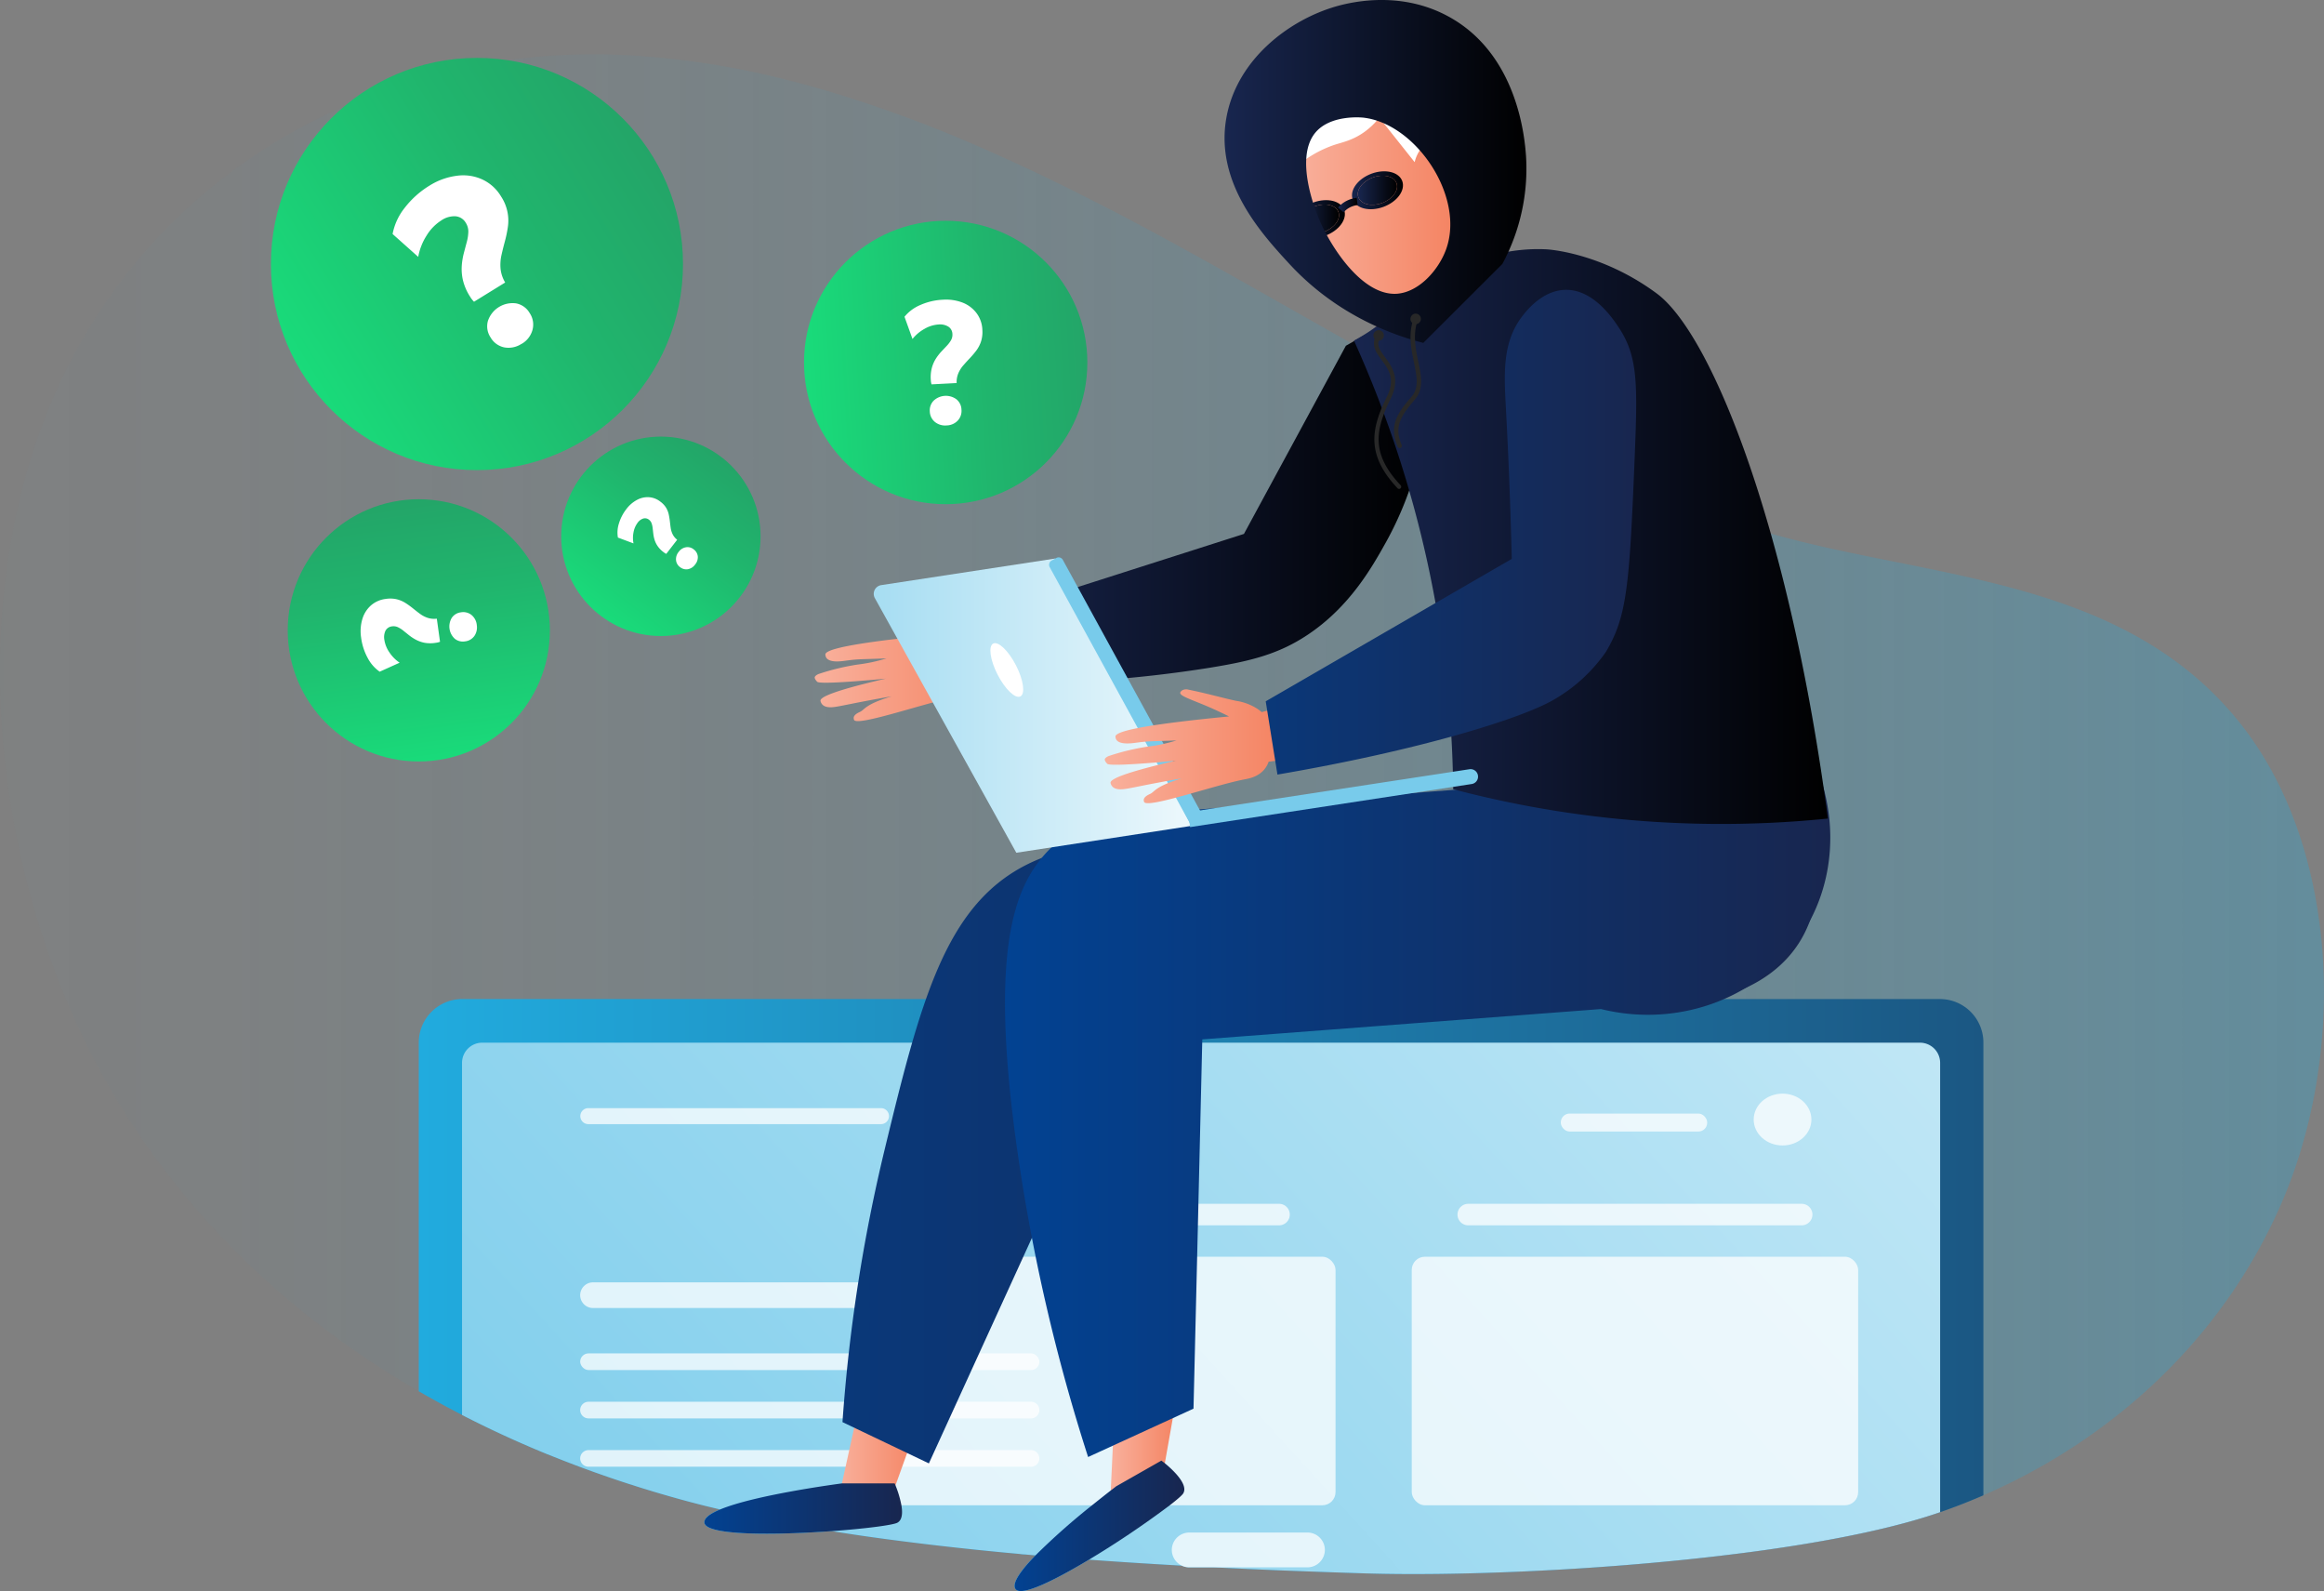 <svg xmlns="http://www.w3.org/2000/svg" xmlns:xlink="http://www.w3.org/1999/xlink" width="885.98" height="606.39" viewBox="0 0 885.98 606.39"><rect x="0" y="0" width="885.98" height="606.39" fill="#808080" stroke="none"/><defs><style>.cls-1{isolation:isolate;}.cls-2{opacity:0.3;fill:url(#linear-gradient);}.cls-3{fill:url(#linear-gradient-2);}.cls-4{fill:url(#linear-gradient-3);}.cls-15,.cls-5{fill:#fff;}.cls-5{opacity:0.75;mix-blend-mode:overlay;}.cls-6{fill:url(#Áåçûìÿííûé_ãðàäèåíò_2);}.cls-7{fill:url(#linear-gradient-4);}.cls-8{fill:url(#linear-gradient-5);}.cls-9{fill:url(#Áåçûìÿííûé_ãðàäèåíò_2-2);}.cls-10{fill:url(#Áåçûìÿííûé_ãðàäèåíò_2-3);}.cls-11{fill:url(#linear-gradient-6);}.cls-12{fill:url(#linear-gradient-7);}.cls-13{fill:url(#linear-gradient-8);}.cls-14{fill:url(#Áåçûìÿííûé_ãðàäèåíò_2-4);}.cls-16{fill:url(#linear-gradient-9);}.cls-17{fill:url(#Áåçûìÿííûé_ãðàäèåíò_2-5);}.cls-18{fill:url(#linear-gradient-10);}.cls-19{fill:url(#linear-gradient-11);}.cls-20{fill:url(#linear-gradient-12);}.cls-21{fill:#282828;}.cls-22{fill:url(#linear-gradient-13);}.cls-23{fill:url(#linear-gradient-14);}.cls-24{fill:url(#linear-gradient-15);}.cls-25{fill:url(#linear-gradient-16);}.cls-26{fill:url(#linear-gradient-17);}.cls-27{fill:url(#linear-gradient-18);}.cls-28{fill:url(#Áåçûìÿííûé_ãðàäèåíò_2-6);}.cls-29{fill:url(#linear-gradient-19);}.cls-30{fill:url(#linear-gradient-20);}.cls-31{fill:url(#linear-gradient-21);}.cls-32{fill:url(#linear-gradient-22);}.cls-33{fill:url(#linear-gradient-23);}</style><linearGradient id="linear-gradient" y1="310.31" x2="885.98" y2="310.31" gradientUnits="userSpaceOnUse"><stop offset="0" stop-color="#21abde" stop-opacity="0.05"/><stop offset="0.1" stop-color="#21abde" stop-opacity="0.08"/><stop offset="0.25" stop-color="#21abde" stop-opacity="0.18"/><stop offset="0.43" stop-color="#21abde" stop-opacity="0.33"/><stop offset="0.64" stop-color="#21abde" stop-opacity="0.55"/><stop offset="0.86" stop-color="#21abde" stop-opacity="0.82"/><stop offset="1" stop-color="#21abde"/></linearGradient><linearGradient id="linear-gradient-2" x1="159.66" y1="493.58" x2="756.13" y2="493.58" gradientUnits="userSpaceOnUse"><stop offset="0" stop-color="#21abde"/><stop offset="1" stop-color="#1b5783"/></linearGradient><linearGradient id="linear-gradient-3" x1="847.02" y1="134.91" x2="42.85" y2="866.71" gradientUnits="userSpaceOnUse"><stop offset="0" stop-color="#def2fa"/><stop offset="1" stop-color="#5dc1e7"/></linearGradient><linearGradient id="Áåçûìÿííûé_ãðàäèåíò_2" x1="318.99" y1="554.11" x2="352.65" y2="554.11" gradientUnits="userSpaceOnUse"><stop offset="0" stop-color="#f9b19d"/><stop offset="1" stop-color="#f4815f"/></linearGradient><linearGradient id="linear-gradient-4" x1="268.54" y1="574.93" x2="343.9" y2="574.93" gradientUnits="userSpaceOnUse"><stop offset="0" stop-color="#024292"/><stop offset="1" stop-color="#18264f"/></linearGradient><linearGradient id="linear-gradient-5" x1="321.18" y1="416.95" x2="693.87" y2="416.95" gradientUnits="userSpaceOnUse"><stop offset="0" stop-color="#0a3879"/><stop offset="1" stop-color="#18264f"/></linearGradient><linearGradient id="Áåçûìÿííûé_ãðàäèåíò_2-2" x1="310.6" y1="253.14" x2="381.16" y2="253.14" xlink:href="#Áåçûìÿííûé_ãðàäèåíò_2"/><linearGradient id="Áåçûìÿííûé_ãðàäèåíò_2-3" x1="423.39" y1="547.14" x2="449.88" y2="547.14" xlink:href="#Áåçûìÿííûé_ãðàäèåíò_2"/><linearGradient id="linear-gradient-6" x1="386.81" y1="581.53" x2="451.51" y2="581.53" xlink:href="#linear-gradient-4"/><linearGradient id="linear-gradient-7" x1="383.15" y1="408.57" x2="697.76" y2="408.57" xlink:href="#linear-gradient-4"/><linearGradient id="linear-gradient-8" x1="371.56" y1="189.49" x2="540.67" y2="189.49" gradientUnits="userSpaceOnUse"><stop offset="0" stop-color="#18264f"/><stop offset="0.46" stop-color="#0d142b"/><stop offset="1"/></linearGradient><linearGradient id="Áåçûìÿííûé_ãðàäèåíò_2-4" x1="510.14" y1="95.44" x2="556.32" y2="95.44" xlink:href="#Áåçûìÿííûé_ãðàäèåíò_2"/><linearGradient id="linear-gradient-9" x1="516.15" y1="204.5" x2="696.89" y2="204.5" xlink:href="#linear-gradient-8"/><linearGradient id="Áåçûìÿííûé_ãðàäèåíò_2-5" x1="493.12" y1="79.82" x2="557.95" y2="79.82" xlink:href="#Áåçûìÿííûé_ãðàäèåíò_2"/><linearGradient id="linear-gradient-10" x1="493.26" y1="83.5" x2="512.71" y2="83.5" xlink:href="#linear-gradient-8"/><linearGradient id="linear-gradient-11" x1="495.51" y1="83.5" x2="510.47" y2="83.5" gradientUnits="userSpaceOnUse"><stop offset="0" stop-color="#18264f"/><stop offset="1"/></linearGradient><linearGradient id="linear-gradient-12" x1="466.81" y1="65.35" x2="581.92" y2="65.35" xlink:href="#linear-gradient-11"/><linearGradient id="linear-gradient-13" x1="515.42" y1="72.51" x2="534.86" y2="72.51" xlink:href="#linear-gradient-8"/><linearGradient id="linear-gradient-14" x1="517.66" y1="72.51" x2="532.62" y2="72.51" xlink:href="#linear-gradient-11"/><linearGradient id="linear-gradient-15" x1="510.12" y1="78.16" x2="517.57" y2="78.16" xlink:href="#linear-gradient-8"/><linearGradient id="linear-gradient-16" x1="333.11" y1="268.98" x2="454.3" y2="268.98" gradientUnits="userSpaceOnUse"><stop offset="0" stop-color="#a6ddf2"/><stop offset="1" stop-color="#edf8fc"/></linearGradient><linearGradient id="linear-gradient-17" x1="452.85" y1="304.18" x2="563.48" y2="304.18" gradientUnits="userSpaceOnUse"><stop offset="0" stop-color="#78cbeb"/><stop offset="1" stop-color="#78cbeb"/></linearGradient><linearGradient id="linear-gradient-18" x1="399.96" y1="263.71" x2="459.23" y2="263.71" xlink:href="#linear-gradient-17"/><linearGradient id="Áåçûìÿííûé_ãðàäèåíò_2-6" x1="421.17" y1="284.42" x2="491.73" y2="284.42" xlink:href="#Áåçûìÿííûé_ãðàäèåíò_2"/><linearGradient id="linear-gradient-19" x1="482.5" y1="202.84" x2="623.77" y2="202.84" xlink:href="#linear-gradient-5"/><linearGradient id="linear-gradient-20" x1="217.77" y1="100.7" x2="317.7" y2="100.7" gradientTransform="translate(96.72 519.28) rotate(-97.9)" gradientUnits="userSpaceOnUse"><stop offset="0" stop-color="#19db7a"/><stop offset="0.63" stop-color="#20b56d"/><stop offset="1" stop-color="#23a568"/></linearGradient><linearGradient id="linear-gradient-21" x1="73.84" y1="14.82" x2="230.95" y2="14.82" gradientTransform="translate(44.46 168.25) rotate(-31.77)" xlink:href="#linear-gradient-20"/><linearGradient id="linear-gradient-22" x1="193.89" y1="148.91" x2="269.89" y2="148.91" gradientTransform="matrix(0.6, -0.8, 0.8, 0.6, -6.65, 299.68)" xlink:href="#linear-gradient-20"/><linearGradient id="linear-gradient-23" x1="534.79" y1="202.4" x2="642.82" y2="202.4" gradientTransform="matrix(1, -0.06, 0.06, 1, -238.98, -29.94)" xlink:href="#linear-gradient-20"/></defs><g class="cls-1"><g id="Layer_2" data-name="Layer 2"><g id="Layer_1-2" data-name="Layer 1"><path class="cls-2" d="M869.06,460.19c-19.44,43.74-52.35,76.6-89.87,98.13a235.36,235.36,0,0,1-23.06,11.57q-8.14,3.54-16.41,6.41l-.08,0c-17.08,5.92-40.09,10.63-65.29,14.22q-7,1-14.23,1.88l-5.07.61c-48.52,5.69-101.38,7.64-134.41,6.62l-8.69-.28c-8-.27-16.3-.57-24.79-.91l-2.28-.1c-5.57-.24-11.23-.49-16.95-.77l-5.16-.26q-6.07-.3-12.23-.64l-1.83-.1c-11.06-.63-22.29-1.34-33.57-2.17l-6-.45-1.6-.13q-6.4-.51-12.8-1.06l-4.23-.37c-.68,0-1.34-.11-2-.19-19.71-1.78-39.29-4-58.1-6.66l-1.73-.25q-5.87-.86-11.62-1.77c-14.89-2.38-29.17-5.11-42.51-8.26q-8-1.86-15.49-3.94c-12.84-3.55-25.66-7.68-38.34-12.42-2.39-.9-4.78-1.81-7.15-2.75q-2.54-1-5.06-2-16.43-6.71-32.37-14.9l-2.26-1.17q-7.19-3.76-14.23-7.84c-44.29-25.66-84-60.92-113.35-108.17C-3.85,341.18-17.57,223.91,26.65,138.14,67.33,59.23,148.2,20.86,225.77,20.69c3,0,6,0,9,.15a315,315,0,0,1,64.54,9.43h0q7.09,1.77,14.14,3.81a504.32,504.32,0,0,1,64.7,24c4,1.75,7.92,3.56,11.87,5.4v0q4.76,2.19,9.48,4.49,7.48,3.6,14.89,7.37l7.23,3.69,1.93,1,.07,0q5.77,3,11.52,6.07c1.45.77,2.9,1.54,4.35,2.33l2.5,1.34,1.4.76q5.86,3.19,11.7,6.42c.25.12.48.26.71.38l2.2,1.22,5.23,2.92c.29.15.57.32.86.48l2.27,1.28c.73.4,1.45.8,2.18,1.22,1.4.77,2.79,1.56,4.19,2.36l6.5,3.66c.7.38,1.38.79,2.07,1.16l2.5,1.42,5.4,3.07,18.22,10.32,1.77,1,.79.43c1.62.93,3.24,1.84,4.86,2.75l2.25,1.26.19.11.55.31q4.56,2.57,9.13,5.1h0l3.18,1.77h0q3.94,2.19,7.9,4.34l1.41.78.57.31,1.67.91c10.86,5.91,21.76,11.68,32.72,17.2,15.93,8,32,15.58,48.28,22.3a463.79,463.79,0,0,0,52.4,18.34q6.36,1.8,12.78,3.36c58.14,14.18,124,17,165.44,68.06,13.62,16.77,22.82,37.48,27.89,59.84.17.75.34,1.52.5,2.28C890.38,377.45,885.61,423,869.06,460.19Z"/><path class="cls-3" d="M756.13,397.33V569.89q-8.14,3.54-16.41,6.41l-.08,0c-17.08,5.92-40.09,10.63-65.29,14.22q-7,1-14.23,1.88l-5.07.61c-48.52,5.69-101.38,7.64-134.41,6.62l-8.69-.28c-8-.27-16.3-.57-24.79-.91l-2.28-.1c-5.57-.24-11.23-.49-16.95-.77l-5.16-.26h-9.41a6.48,6.48,0,0,1-2.82-.64l-1.83-.1c-11.06-.63-22.29-1.34-33.57-2.17-13.43,8.07-25.94,14.19-28,11.18-1.5-2.2,2.1-7.15,7.62-12.82l-4.23-.37c-.68,0-1.34-.11-2-.19-19.71-1.78-39.29-4-58.1-6.66l-1.73-.25q-5.87-.86-11.62-1.77c-21.21,1.53-48.12,1.81-48.53-3.26-.14-1.74,2.23-3.43,6-5q-8-1.86-15.49-3.94c-12.84-3.55-25.66-7.68-38.34-12.42-2.39-.9-4.78-1.81-7.15-2.75q-2.54-1-5.06-2-16.43-6.71-32.37-14.9l-2.26-1.17q-7.19-3.76-14.23-7.84V397.33a16.58,16.58,0,0,1,16.58-16.57H739.55A16.58,16.58,0,0,1,756.13,397.33Z"/><path class="cls-4" d="M739.64,405.09V576.33c-17.08,5.92-40.09,10.63-65.29,14.22q-7,1-14.23,1.88l-5.07.61c-48.52,5.69-101.38,7.64-134.41,6.62l-8.69-.28c-8-.27-16.3-.57-24.79-.91l-2.28-.1c-5.57-.24-11.23-.49-16.95-.77l-5.16-.26h-9.41a6.48,6.48,0,0,1-2.82-.64l-1.83-.1c-11.06-.63-22.29-1.34-33.57-2.17-13.43,8.07-25.94,14.19-28,11.18-1.5-2.2,2.1-7.15,7.62-12.82l-4.23-.37c-.68,0-1.34-.11-2-.19-19.71-1.78-39.29-4-58.1-6.66l-1.73-.25q-5.87-.86-11.62-1.77c-21.21,1.53-48.12,1.81-48.53-3.26-.14-1.74,2.23-3.43,6-5q-8-1.86-15.49-3.94c-12.84-3.55-25.66-7.68-38.34-12.42-2.39-.9-4.78-1.81-7.15-2.75q-2.54-1-5.06-2-16.43-6.71-32.37-14.9V405.09a7.69,7.69,0,0,1,7.68-7.7H732A7.69,7.69,0,0,1,739.64,405.09Z"/><path class="cls-5" d="M690.56,426.69c0,5.45-4.92,9.87-11,9.87s-11-4.42-11-9.87,4.92-9.88,11-9.88S690.56,421.23,690.56,426.69Z"/><rect class="cls-5" x="595.03" y="424.41" width="55.8" height="6.84" rx="3.35"/><path class="cls-5" d="M335.91,428.43H224.23a3.06,3.06,0,0,1-3-3.05h0a3.06,3.06,0,0,1,3-3.05H335.91a3.06,3.06,0,0,1,3,3.05h0A3.06,3.06,0,0,1,335.91,428.43Z"/><rect class="cls-5" x="538.2" y="478.97" width="170.19" height="94.72" rx="5.02"/><rect class="cls-5" x="338.96" y="478.97" width="170.19" height="94.72" rx="5.02"/><rect class="cls-5" x="221.18" y="515.81" width="175.05" height="6.34" rx="3.17"/><path class="cls-5" d="M487.61,467H360.49a4.12,4.12,0,0,1-4.1-4.1h0a4.11,4.11,0,0,1,4.1-4.1H487.61a4.11,4.11,0,0,1,4.1,4.1h0A4.11,4.11,0,0,1,487.61,467Z"/><path class="cls-5" d="M686.85,467H559.74a4.11,4.11,0,0,1-4.1-4.1h0a4.11,4.11,0,0,1,4.1-4.1H686.85a4.11,4.11,0,0,1,4.11,4.1h0A4.12,4.12,0,0,1,686.85,467Z"/><path class="cls-5" d="M368.89,498.52H226.08a4.91,4.91,0,0,1-4.9-4.89h0a4.91,4.91,0,0,1,4.9-4.9H368.89a4.91,4.91,0,0,1,4.9,4.9h0A4.91,4.91,0,0,1,368.89,498.52Z"/><path class="cls-5" d="M393.06,540.58H224.35a3.18,3.18,0,0,1-3.17-3.17h0a3.18,3.18,0,0,1,3.17-3.17H393.06a3.18,3.18,0,0,1,3.17,3.17h0A3.18,3.18,0,0,1,393.06,540.58Z"/><path class="cls-5" d="M393.06,559H224.35a3.18,3.18,0,0,1-3.17-3.17h0a3.18,3.18,0,0,1,3.17-3.16H393.06a3.17,3.17,0,0,1,3.17,3.16h0A3.17,3.17,0,0,1,393.06,559Z"/><path class="cls-5" d="M505.08,590.71a6.66,6.66,0,0,1-6.62,6.63h-45.1a6.48,6.48,0,0,1-2.82-.64,6.63,6.63,0,0,1-3.81-6,6.66,6.66,0,0,1,6.63-6.62h45.1A6.64,6.64,0,0,1,505.08,590.71Z"/><path class="cls-6" d="M328.35,531.87,319,574.27l18.71,2.08q7.47-20.8,14.95-41.63Z"/><path class="cls-7" d="M342.12,580.33c-1.7.94-12.35,2.3-25.05,3.22-21.21,1.53-48.12,1.81-48.53-3.26-.14-1.74,2.23-3.43,6-5,13-5.4,42.95-9.47,46.39-9.93l.33,0,17.67,0h2.14l.3.71a39.23,39.23,0,0,1,2.27,7.61C344.14,576.54,344,579.29,342.12,580.33Z"/><path class="cls-8" d="M681.31,276.22C686.8,286.33,695.53,306,693.59,331c-.63,8.15-1.44,18.55-7.84,28.49-16.06,24.95-52.63,24.16-56.94,24L429.4,393q-37.63,82.37-75.28,164.73L321.18,542a628.35,628.35,0,0,1,16.07-103.86c13.63-56.22,23-92.59,53.67-108.35,16.57-8.51,33.95-8.24,46.35-6.53l140.17-10.78q6-18,11.9-36.09Z"/><path class="cls-9" d="M379.16,237.81l-8.74,2.32a17.87,17.87,0,0,0-1.5-1.16,20.57,20.57,0,0,0-8.2-3.13c-4.44-.92-11.19-2.85-18.28-4.29a3.09,3.09,0,0,0-2.29.26c-.11.07-.73.47-.8.92-.21,1.52,6.23,3.13,14.75,7.17,1.63.78,3,1.44,3.87,1.88-34.3,3.31-43.27,5.81-43.31,7.64a2.52,2.52,0,0,0,.33,1.22c1.27,2.05,5.74,1.39,7.37,1.17,5-.67,4.66-.47,15.57-.88a61.7,61.7,0,0,1-11,2.35,88.87,88.87,0,0,0-14.63,3.52s-1.34.42-1.69,1.25h0s-.24.59.93,1.78,22.74-.85,26.18-1.19c-20.18,4.67-25.07,7.09-24.93,8.45a2.82,2.82,0,0,0,.74,1.45c.34.36,1.26,1.14,3.63,1,2.73-.17,6.55-1.32,22.79-4.17-10.52,3.2-10.13,5.08-12.21,6s-2.24,1.82-2.28,2.1a1.88,1.88,0,0,0,.13.89c1.17,2.64,27.37-6.58,38.53-8.66,1.32-.24,4.95-.87,7.34-3.79a9.2,9.2,0,0,0,1.6-2.89l8.09-1Q380.16,247.9,379.16,237.81Z"/><path class="cls-10" d="M425.44,526.11q-1,21.67-2.05,43.37l18.79-1.11q3.85-21.78,7.7-43.57Z"/><path class="cls-11" d="M451.08,569.17c-.44.72-2.29,2.34-5.12,4.52a361.08,361.08,0,0,1-30.82,20.74c-13.43,8.07-25.94,14.19-28,11.18-1.5-2.2,2.1-7.15,7.62-12.82a259.59,259.59,0,0,1,21.57-19.1c3-2.39,5.46-4.35,7.11-5.62,1.32-1,2.09-1.61,2.09-1.61l17.22-9.79s.52.38,1.31,1C446.9,560,453.18,565.72,451.08,569.17Z"/><path class="cls-12" d="M669.67,261.84c29.1,23,36.26,63.41,18.34,92.56-15.47,25.16-47.07,37.75-77.66,30.17l-152,11.56Q456.7,466.5,455,536.87L414.82,555.3A705.77,705.77,0,0,1,388,439.69c-11.46-79.58-.66-102.76,11.73-115.61a61,61,0,0,1,17.42-12.5l140.17-10.79q6-18,11.9-36.09Z"/><path class="cls-13" d="M536.09,118.63l-23,13.15q-19.42,35.85-38.86,71.71L371.56,236.3q2.07,12,4.13,24a474.68,474.68,0,0,0,85.63-5.83c15.11-2.46,26-5.05,37.22-12.55,16.05-10.69,24.51-25.77,29.59-34.83a128.47,128.47,0,0,0,12.54-31.6Q538.38,147,536.09,118.63Z"/><path class="cls-14" d="M533.81,88a56.48,56.48,0,0,0,22.51,25.82,53.42,53.42,0,0,1-30.82,12.88,138,138,0,0,1-5.27-14.58A139.78,139.78,0,0,1,516,93.57L510.14,83.3l10.35-19.13Z"/><path class="cls-15" d="M544,17.84C542,16,531,6.3,515,7.52a38.38,38.38,0,0,0-21.35,8.7c-1.79,1.79-4.51,4.64-7.57,8.37-8.6,10.5-15.34,18.72-15.44,29.51,0,2.45.24,11,6.07,16.14a9.54,9.54,0,0,0,4.56,2.47c4.71.87,10.17-2.88,13.93-9.44,22.59,21.35,51.35,23.11,65,10.41,7.73-7.18,13.42-21.55,8.26-35.22C562.4,22.43,545.51,18.19,544,17.84Z"/><path class="cls-16" d="M516.15,129.82c1.65-.88,3.39-1.89,5.21-3.07s3.32-2.27,4.74-3.37a55.88,55.88,0,0,0,12-6.2l26.11-19a35.9,35.9,0,0,1,8-1.7,66,66,0,0,1,17.42-1.45s20.52,1,41.88,16.75c21.61,15.88,51.11,92,65.33,200.19a402.23,402.23,0,0,1-88.78-.84A399.88,399.88,0,0,1,554,300.79a426.67,426.67,0,0,0-37.83-171Z"/><path class="cls-17" d="M493.12,64.49c7.19,32.05,26,51.69,40.27,50.25,4.85-.49,12.63-3.9,18.65-10.56l.6-.67a20.82,20.82,0,0,0,3.23-23L552.19,73a7.19,7.19,0,0,0,3.88-3.22c2.85-5.47-3.6-15.51-9.4-15.43a7.17,7.17,0,0,0-4.92,2.26,14,14,0,0,0-2.44,5.19L525.82,44.83a27.48,27.48,0,0,1-5.94,5.65c-4.21,2.94-7.93,3.71-10.86,4.63A43.64,43.64,0,0,0,493.12,64.49Z"/><path class="cls-18" d="M512.45,80.05c-1.23-3.51-6.47-4.8-11.69-2.9s-8.47,6.29-7.23,9.8,6.46,4.8,11.69,2.89S513.68,83.55,512.45,80.05Zm-2.18.79c.94,2.7-1.55,6.07-5.57,7.54s-8,.47-9-2.23,1.54-6.07,5.56-7.53S509.32,78.15,510.27,80.84Z"/><path class="cls-19" d="M504.7,88.38c-4,1.46-8,.47-9-2.23s1.54-6.07,5.56-7.53,8.05-.47,9,2.22S508.72,86.91,504.7,88.38Z"/><path class="cls-20" d="M491.6,100.63c18.57,20.12,40.63,27.38,51,30.06l30.15-30.1a76.48,76.48,0,0,0,9-41.31c-.46-6.05-2.87-38.37-29.44-52.93-17.73-9.72-35.9-5.89-42.65-4-18.08,5.1-38,20.13-42.09,42.32C463,69.6,481,89.13,491.6,100.63Zm11.63-16.29-.38-.88c-1-2.32-9.55-22.91-1.47-32.82,5.74-7,17.59-5.88,18.36-5.8,20,2.23,38.81,30,31.58,50.12-2.84,7.9-10.33,16.42-18.85,17C519.3,112.74,507.54,94.25,503.23,84.34Z"/><path class="cls-21" d="M537.89,122.42a2,2,0,1,0,1-2.72A2.06,2.06,0,0,0,537.89,122.42Z"/><path class="cls-21" d="M523.78,128.72a2,2,0,1,0,1-2.72A2,2,0,0,0,523.78,128.72Z"/><path class="cls-21" d="M533.57,170.76a.83.83,0,0,1-.77-.53c-3.06-7.59-.84-12,5.29-19,3-3.42,2-7.93.94-13.15s-2.26-10.83-.07-16.79a.84.84,0,1,1,1.57.58c-2,5.5-.87,11,.14,15.86,1.14,5.43,2.21,10.56-1.32,14.6-6.43,7.36-7.5,11.08-5,17.3a.84.84,0,0,1-.46,1.09A.91.91,0,0,1,533.57,170.76Z"/><path class="cls-21" d="M533.38,186.33a.82.82,0,0,1-.61-.27c-11.69-12.43-10.35-22.17-4.08-34.8,3.39-6.83.68-10.52-2-14.09-2.09-2.85-4.26-5.8-1.81-9.75a.84.84,0,0,1,1.15-.27.82.82,0,0,1,.27,1.15c-1.85,3-.34,5,1.74,7.88,2.65,3.6,5.94,8.08,2.1,15.83-6.08,12.25-7.27,21.12,3.8,32.91a.83.83,0,0,1,0,1.18A.85.85,0,0,1,533.38,186.33Z"/><path class="cls-22" d="M534.6,69.06c-1.23-3.5-6.47-4.8-11.69-2.89s-8.46,6.29-7.23,9.8,6.46,4.8,11.69,2.89S535.83,72.57,534.6,69.06Zm-2.18.8c.94,2.7-1.55,6.07-5.57,7.54s-8,.46-9-2.23,1.54-6.07,5.56-7.54S531.47,67.17,532.42,69.86Z"/><path class="cls-23" d="M526.85,77.4c-4,1.46-8,.46-9-2.23s1.54-6.07,5.56-7.54,8.05-.46,9,2.23S530.87,75.93,526.85,77.4Z"/><path class="cls-24" d="M512.22,80.94l-2.1-1.84a11.57,11.57,0,0,1,2-1.81,11.46,11.46,0,0,1,5.1-1.91l.33,2.77a8.62,8.62,0,0,0-3.84,1.44A8.39,8.39,0,0,0,512.22,80.94Z"/><path class="cls-25" d="M387.45,325l-53.91-97a3.37,3.37,0,0,1,2.43-5l66.29-10.13,52,101.88Z"/><path class="cls-26" d="M453.72,315.22l107.33-16.41a2.84,2.84,0,0,0,2.39-3.25h0a2.84,2.84,0,0,0-3.25-2.39l-107.34,16.4Z"/><path class="cls-27" d="M459.18,312l-54-98.63a1.82,1.82,0,0,0-2.47-.72l-1.82,1a1.83,1.83,0,0,0-.73,2.47l54,98.62a.43.43,0,0,0,.58.17l4.27-2.34A.43.43,0,0,0,459.18,312Z"/><path class="cls-15" d="M387.31,253.55c2.87,5.56,3.63,10.88,1.7,11.87s-5.82-2.71-8.68-8.27-3.63-10.87-1.7-11.87S384.45,248,387.31,253.55Z"/><path class="cls-28" d="M489.74,269.08,481,271.4a17.87,17.87,0,0,0-1.5-1.16,20.57,20.57,0,0,0-8.2-3.13c-4.44-.91-11.19-2.85-18.28-4.28a3.13,3.13,0,0,0-2.29.25c-.11.08-.73.48-.79.92-.22,1.53,6.22,3.13,14.74,7.18,1.64.77,3,1.43,3.87,1.87-34.29,3.31-43.27,5.81-43.31,7.64a2.43,2.43,0,0,0,.34,1.22c1.26,2,5.74,1.39,7.36,1.18,5-.67,4.66-.48,15.57-.89a61.72,61.72,0,0,1-11,2.36,88,88,0,0,0-14.63,3.51s-1.34.42-1.69,1.25h0s-.24.6.94,1.78,22.73-.85,26.17-1.19c-20.18,4.67-25.07,7.1-24.93,8.45a2.9,2.9,0,0,0,.74,1.45c.34.36,1.27,1.14,3.63,1,2.73-.16,6.55-1.32,22.79-4.16-10.52,3.19-10.13,5.08-12.21,6s-2.24,1.82-2.28,2.1a1.88,1.88,0,0,0,.13.89c1.17,2.65,27.37-6.58,38.53-8.65,1.32-.25,4.95-.88,7.34-3.79a9.51,9.51,0,0,0,1.61-2.9l8.08-1Q490.73,279.18,489.74,269.08Z"/><path class="cls-29" d="M617.18,124.91c7.35,11.13,7.12,21.72,6,49.71-2,49.34-3,60.27-10.88,73.71a61.25,61.25,0,0,1-20.11,18.43C579.79,273.93,540.91,286,487,295.21l-4.47-27.92L576.34,213c-.65-25.25-1.53-44.22-2.21-56.73-.74-13.7-1.54-25.64,6.18-35.71,1.45-1.89,7.64-10,16.6-10.1C607.55,110.33,614.93,121.51,617.18,124.91Z"/><circle class="cls-30" cx="159.66" cy="240.24" r="49.97"/><path class="cls-15" d="M167.75,244.6a6.85,6.85,0,0,1-1.56.38,12.89,12.89,0,0,1-4.32,0,12.11,12.11,0,0,1-3.3-1.16,17.13,17.13,0,0,1-2.6-1.69l-2.19-1.76a10.55,10.55,0,0,0-2.07-1.32,3.88,3.88,0,0,0-2.24-.33A3.21,3.21,0,0,0,147,240.3a5.7,5.7,0,0,0-.47,3.57,11.37,11.37,0,0,0,1.94,4.79,14.16,14.16,0,0,0,3.88,3.91L144.75,256a14.65,14.65,0,0,1-4.59-5.26,22.11,22.11,0,0,1-2.49-7.72,16.15,16.15,0,0,1,.43-6.95,11.18,11.18,0,0,1,3.24-5.26,10.39,10.39,0,0,1,5.68-2.54,11,11,0,0,1,4.25.13,11.24,11.24,0,0,1,3.34,1.43,31.12,31.12,0,0,1,2.84,2.05c.9.73,1.79,1.42,2.68,2.08a10.6,10.6,0,0,0,2.91,1.51,8.13,8.13,0,0,0,3.49.32Zm14-6.45a5.75,5.75,0,0,1-.89,4.21,5,5,0,0,1-3.58,2.08,4.86,4.86,0,0,1-3.9-1,6.33,6.33,0,0,1-1.13-8,4.89,4.89,0,0,1,3.49-2.07,5,5,0,0,1,4,1A5.67,5.67,0,0,1,181.76,238.15Z"/><circle class="cls-31" cx="181.83" cy="100.62" r="78.55"/><path class="cls-15" d="M180.71,115a10.61,10.61,0,0,1-1.54-2,20.25,20.25,0,0,1-2.69-6.23,19.09,19.09,0,0,1-.44-5.48,26.51,26.51,0,0,1,.79-4.82c.39-1.5.77-2.92,1.13-4.26a16.88,16.88,0,0,0,.58-3.82,6.2,6.2,0,0,0-.95-3.44,5,5,0,0,0-3.91-2.52A8.77,8.77,0,0,0,168.25,84a17.82,17.82,0,0,0-5.66,5.84,22.51,22.51,0,0,0-3.15,8.06l-9.77-8.71a22.78,22.78,0,0,1,4.63-10,34.88,34.88,0,0,1,9.51-8.49A25.57,25.57,0,0,1,174.08,67a17.53,17.53,0,0,1,9.63,1.32A16.29,16.29,0,0,1,191,74.84a16.71,16.71,0,0,1,2.58,11.9,47.25,47.25,0,0,1-1.14,5.39c-.47,1.75-.9,3.48-1.28,5.17a17.05,17.05,0,0,0-.33,5.14,12.78,12.78,0,0,0,1.76,5.23Zm18.18,16a9,9,0,0,1-6.62,1.4,7.84,7.84,0,0,1-5.26-3.82,7.59,7.59,0,0,1-1-6.27,9.92,9.92,0,0,1,10.72-6.69,7.58,7.58,0,0,1,5.2,3.7,7.81,7.81,0,0,1,1.07,6.42A8.85,8.85,0,0,1,198.89,131.05Z"/><circle class="cls-32" cx="251.95" cy="204.4" r="38"/><path class="cls-15" d="M254,211.09a4.88,4.88,0,0,1-1-.63,9.9,9.9,0,0,1-2.3-2.34,9.11,9.11,0,0,1-1.16-2.4,12.51,12.51,0,0,1-.48-2.31c-.09-.74-.17-1.45-.24-2.12a8.24,8.24,0,0,0-.4-1.82,3,3,0,0,0-1-1.39,2.42,2.42,0,0,0-2.21-.45,4.28,4.28,0,0,0-2.17,1.66,8.69,8.69,0,0,0-1.53,3.62,10.74,10.74,0,0,0,0,4.19l-5.94-2.22a11.11,11.11,0,0,1,.36-5.3,16.85,16.85,0,0,1,2.81-5.49,12.31,12.31,0,0,1,4-3.51,8.52,8.52,0,0,1,4.58-1.09,7.87,7.87,0,0,1,4.42,1.69,8.33,8.33,0,0,1,2.21,2.35,8.6,8.6,0,0,1,1,2.56c.19.89.33,1.76.43,2.64s.2,1.72.32,2.55a8.25,8.25,0,0,0,.75,2.38,6.19,6.19,0,0,0,1.71,2.05Zm11,4.06a4.36,4.36,0,0,1-2.75,1.79,3.8,3.8,0,0,1-3-.8,3.7,3.7,0,0,1-1.53-2.66,4.35,4.35,0,0,1,1-3.13,4.29,4.29,0,0,1,2.7-1.76,3.66,3.66,0,0,1,3,.76,3.8,3.8,0,0,1,1.6,2.71A4.28,4.28,0,0,1,265,215.15Z"/><circle class="cls-33" cx="360.52" cy="138.15" r="54.01"/><path class="cls-15" d="M355.13,146.49a7.09,7.09,0,0,1-.28-1.72,13.94,13.94,0,0,1,.42-4.64,12.9,12.9,0,0,1,1.53-3.46,18.87,18.87,0,0,1,2.05-2.66l2.08-2.2a11.65,11.65,0,0,0,1.61-2.12,4.25,4.25,0,0,0,.55-2.39,3.42,3.42,0,0,0-1.54-2.8,6.06,6.06,0,0,0-3.8-.83,12.25,12.25,0,0,0-5.33,1.68,15.33,15.33,0,0,0-4.55,3.84l-3.05-8.47a15.62,15.62,0,0,1,6.06-4.49,23.94,23.94,0,0,1,8.53-2,17.65,17.65,0,0,1,7.45,1.06,12.14,12.14,0,0,1,5.39,4,11.25,11.25,0,0,1,2.25,6.34,11.84,11.84,0,0,1-.52,4.56,12.19,12.19,0,0,1-1.82,3.47,36.34,36.34,0,0,1-2.46,2.89c-.86.9-1.68,1.81-2.47,2.71a11.4,11.4,0,0,0-1.88,3,8.74,8.74,0,0,0-.65,3.73Zm5.74,15.65a6.16,6.16,0,0,1-4.46-1.33,5.37,5.37,0,0,1-1.94-4,5.27,5.27,0,0,1,1.47-4.11,6.81,6.81,0,0,1,8.67-.53,5.24,5.24,0,0,1,1.93,3.94,5.37,5.37,0,0,1-1.46,4.23A6,6,0,0,1,360.87,162.14Z"/></g></g></g></svg>